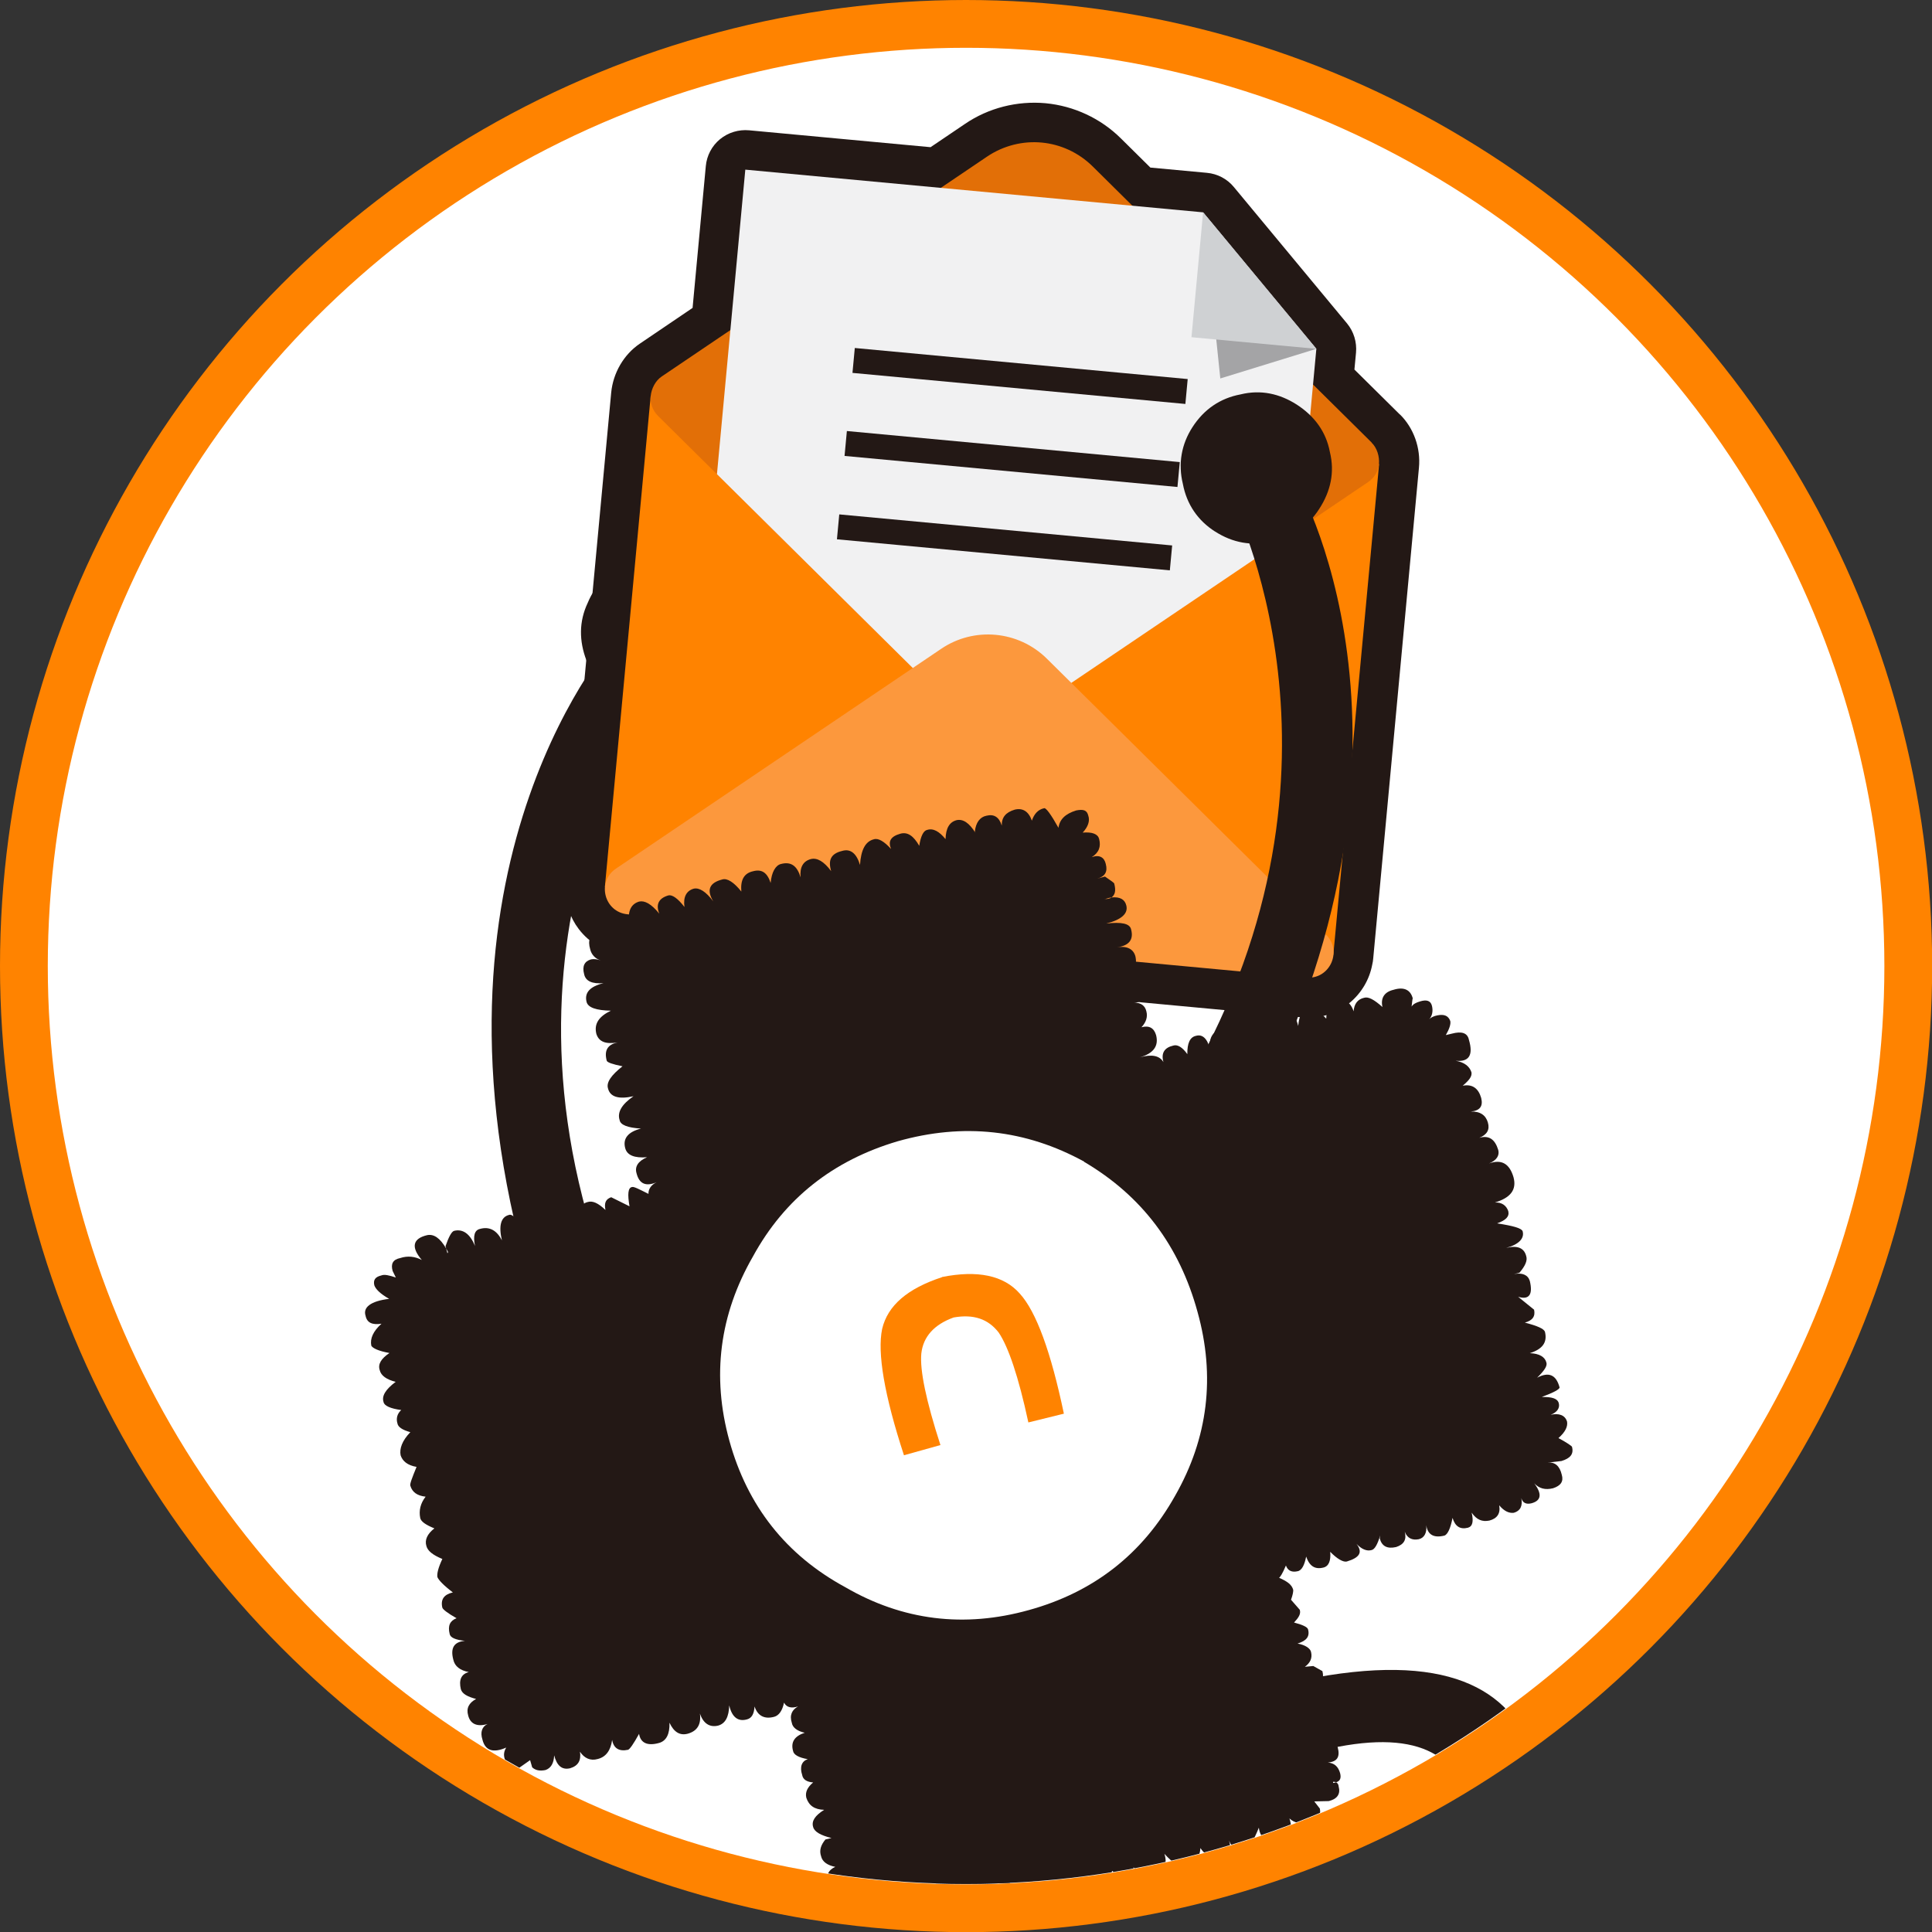 <svg xmlns="http://www.w3.org/2000/svg" xmlns:xlink="http://www.w3.org/1999/xlink" id="_&#x5716;&#x5C64;_1" viewBox="0 0 121.29 121.29"><rect x="0" y="0" width="121.29" height="121.29" fill="#333333" stroke="none"/><defs><style>.cls-1,.cls-2{fill:#fff;}.cls-3{fill:#ff8300;}.cls-4{fill:#cfd1d3;}.cls-5{fill:#fc983d;}.cls-6{fill:#a4a4a6;}.cls-7{clip-path:url(#clippath);}.cls-2{stroke:#ff8300;stroke-miterlimit:10;stroke-width:3px;}.cls-8{fill:#e26f07;}.cls-9{fill:none;}.cls-10{fill:#231815;}.cls-11{fill:#f1f1f2;}</style><clipPath id="clippath"><circle class="cls-9" cx="60.65" cy="60.7" r="57.57"></circle></clipPath></defs><circle class="cls-2" cx="60.65" cy="60.65" r="59.15"></circle><g class="cls-7"><g><g><path class="cls-10" d="M38.66,39.96l3.68,2.03s-11.93,14.59-4.9,36.2l-4.57,.78c-6.78-25.28,5.8-39.02,5.8-39.02Z"></path><path class="cls-10" d="M45.53,41.68c.56-1.18,.6-2.41,.14-3.61-.47-1.24-1.32-2.13-2.53-2.63-1.18-.56-2.39-.55-3.59-.09-1.24,.47-2.15,1.28-2.65,2.49-.56,1.18-.55,2.4-.08,3.63,.46,1.19,1.26,2.1,2.47,2.6,1.18,.56,2.41,.6,3.65,.12,1.2-.46,2.09-1.31,2.59-2.51Z"></path></g><path class="cls-10" d="M87.88,26.02l-2.85-2.82,.1-1.06c.06-.66-.14-1.32-.56-1.83l-7.11-8.57c-.42-.51-1.03-.83-1.69-.89l-3.55-.33-1.85-1.83c-1.27-1.26-2.95-2.04-4.73-2.21-1.78-.16-3.58,.29-5.06,1.3l-2.16,1.46-11.39-1.06c-.66-.06-1.32,.14-1.83,.56s-.83,1.03-.89,1.69l-.83,8.9-3.32,2.25c-1,.68-1.67,1.83-1.79,3.07l-2.87,30.8c-.01,.12-.01,.24,0,.36,0,.91,.28,1.79,.83,2.51,.69,.91,1.7,1.47,2.85,1.58l42.59,3.97c.13,.01,.25,.02,.38,.02,1.95,0,3.64-1.41,4-3.34,.03-.12,.05-.25,.06-.38l2.87-30.8h0c.12-1.25-.33-2.5-1.19-3.35Z"></path><path class="cls-10" d="M41.62,122.38l-.56,4.3c10.05,5.2,22.03,9.83,22.51-11.69l-4.81-.58c.76,15.88-7.59,12.76-17.14,7.98Z"></path><g><path class="cls-10" d="M105.77,121.55c1.45-.93,.51-2.82-.91-3.45-2.54-1.03-4.02-.81-5.67-.6-1.32,.16-4.51,1.26-5.77,2.59-1.31,1.29-1.39,4.39-1.39,4.39,0,0,12.24-1.96,13.74-2.93Z"></path><path class="cls-10" d="M91.81,124.52l4.27-.73c2.01-11.14,2.74-23.3-17.97-17.42l.98,4.7c14.95-5.41,14.47,2.93,12.71,13.45Z"></path></g><g id="Mail_Icon"><rect class="cls-3" x="46.81" y="19.44" width="30.94" height="45.93" transform="translate(14.27 100.48) rotate(-84.67)"></rect><path class="cls-8" d="M86.12,27.79l-17.52-17.34c-.89-.88-2.03-1.39-3.2-1.5s-2.39,.18-3.43,.88l-20.42,13.8c-.41,.27-.65,.77-.7,1.23-.04,.43,.1,.89,.46,1.25l17.52,17.34c.89,.88,2.03,1.39,3.2,1.5s2.39-.18,3.43-.88l20.42-13.8c.43-.29,.65-.71,.69-1.14,.04-.46-.11-1-.46-1.34Z"></path><g><path class="cls-11" d="M75.53,13.33l-28.74-2.68-1.78,19.12,13.83,13.69c.89,.88,2.03,1.39,3.2,1.5s2.39-.18,3.43-.88l16.12-10.89,1.05-11.29-7.11-8.57Z"></path><g><rect class="cls-10" x="63.24" y="13.1" width="1.57" height="20.99" transform="translate(34.6 85.16) rotate(-84.67)"></rect><rect class="cls-10" x="62.76" y="18.32" width="1.57" height="20.99" transform="translate(28.95 89.41) rotate(-84.67)"></rect><rect class="cls-10" x="62.27" y="23.55" width="1.57" height="20.99" transform="translate(23.31 93.67) rotate(-84.67)"></rect></g><polygon class="cls-6" points="75.53 13.33 76.61 23.76 82.64 21.9 75.53 13.33"></polygon><polygon class="cls-4" points="82.64 21.9 74.8 21.17 75.53 13.33 82.64 21.9"></polygon></g><path class="cls-5" d="M83.24,58.69l-17.52-17.34c-1.78-1.76-4.56-2.02-6.63-.62l-20.42,13.8c-1.23,.83-.74,2.74,.74,2.87l42.59,3.97c1.47,.14,2.3-1.65,1.25-2.69Z"></path></g><g><path class="cls-10" d="M81.32,30.1l-4.02,1.23s8.68,16.72-2.63,36.44l4.31,1.7c11.82-23.35,2.33-39.37,2.33-39.37Z"></path><path class="cls-10" d="M76.27,33.36c1.11,.72,2.33,.94,3.6,.63,1.28-.24,2.26-.97,2.95-2.04,.72-1.11,.98-2.3,.67-3.57-.24-1.28-.97-2.26-2.08-2.98-1.08-.69-2.26-.95-3.53-.64-1.28,.24-2.3,.94-3.02,2.06-.69,1.07-.91,2.29-.6,3.56,.24,1.28,.94,2.3,2.02,2.99Z"></path></g><path class="cls-10" d="M88.7,62.71c-.13-.56-.55-.78-1.22-.57-.56,.13-.82,.51-.69,1.08-.54-.48-.89-.66-1.15-.58-.41,.09-.63,.39-.66,.85-.2-.6-.59-.82-1.15-.69-.37,.12-.55,.51-.57,1.15-.43-.48-.81-.66-1.26-.57-.3,.08-.44,.43-.5,1.03-.21-.87-.67-1.19-1.35-1.02-.75,.21-1.08,.78-.94,1.65-.39-.48-.7-.74-.89-.66-.49,.13-.67,.51-.58,1.15-.17-.75-.52-1.08-1.01-.92-.64,.13-.85,.59-.76,1.27-.17-.68-.48-.97-.89-.85-.38,.08-.55,.47-.54,1.15-.31-.44-.62-.62-.88-.54-.56,.13-.78,.47-.62,1.04-.24-.41-.73-.51-1.48-.3,.86-.25,1.19-.71,1.02-1.39-.13-.45-.43-.63-.92-.5,.29-.31,.4-.65,.31-.99-.08-.37-.35-.56-.77-.55,.57-.02,.71-.43,.5-1.22-.09-.45-.47-.63-1.11-.54,.6-.17,.82-.55,.69-1.15-.12-.45-.51-.67-1.15-.57,.75-.1,1.05-.48,.88-1.12-.08-.38-.62-.48-1.56-.37,.98-.25,1.38-.64,1.26-1.13-.09-.38-.39-.56-.92-.51-.11,.08-.3,.12-.49,.09,.04,0,.08,0,.11,0,.15-.04,.26-.08,.37-.09,.22-.16,.29-.42,.17-.87,0-.04-.2-.18-.58-.44l-.49,.13c.49-.13,.67-.43,.54-.92-.09-.41-.39-.6-.88-.43,.45-.28,.59-.66,.46-1.15-.08-.3-.43-.44-1.03-.39,.33-.35,.47-.73,.35-1.07-.08-.34-.31-.41-.76-.32-.68,.21-1.04,.56-1.11,1.09-.48-.86-.79-1.27-.9-1.23-.38,.08-.63,.36-.77,.78-.21-.6-.59-.81-1.08-.69-.56,.17-.82,.48-.81,1-.16-.52-.47-.74-.96-.62-.41,.08-.67,.43-.73,1l.04,.08c-.39-.63-.78-.89-1.19-.8-.45,.12-.67,.51-.69,1.19-.39-.48-.77-.7-1.15-.58-.23,.04-.41,.39-.5,1-.36-.63-.74-.89-1.19-.76-.6,.17-.78,.47-.58,.96-.43-.48-.81-.7-1.08-.61-.53,.13-.81,.66-.87,1.61-.21-.71-.59-1.04-1.12-.88-.72,.17-.89,.59-.69,1.27-.47-.63-.89-.85-1.27-.76-.49,.13-.71,.51-.65,1.15-.21-.71-.59-1.01-1.23-.84-.34,.08-.59,.51-.65,1.19-.21-.64-.55-.89-1.12-.73-.56,.13-.78,.55-.72,1.27-.47-.59-.89-.85-1.19-.76-.83,.21-1,.67-.57,1.38-.47-.63-.89-.88-1.23-.8-.45,.13-.67,.51-.58,1.15-.43-.56-.78-.78-1-.73-.6,.17-.82,.55-.58,1.15-.51-.63-.93-.84-1.27-.76-.56,.17-.78,.7-.56,1.64-.21-.75-.56-1.05-1.05-.92-.37,.08-.48,.39-.36,.88l.28,.71c-.46-.25-.8-.39-.95-.31-.45,.09-.59,.43-.43,.99,.08,.34,.32,.6,.66,.7-.23-.07-.42-.1-.61-.06-.41,.12-.56,.43-.43,.92,.09,.45,.51,.63,1.22,.57-.86,.21-1.2,.6-1.07,1.16,.08,.38,.62,.55,1.53,.57-.75,.36-1.07,.82-.91,1.46,.16,.49,.58,.66,1.34,.53-.64,.13-.86,.51-.69,1.15,.04,.11,.35,.22,.99,.35-.7,.55-1.03,1.01-.91,1.39,.13,.53,.66,.7,1.6,.49-.74,.51-1.03,1.01-.87,1.5,.05,.3,.5,.48,1.34,.53-.83,.21-1.15,.64-.99,1.23,.12,.45,.58,.63,1.37,.57-.56,.24-.78,.59-.66,1,.17,.68,.59,.85,1.26,.57-.34,.16-.52,.43-.51,.73-.58-.29-.92-.47-1.03-.43-.26,.04-.29,.46-.16,1.21l-1.15-.57c-.34,.12-.45,.35-.36,.8-.46-.44-.81-.59-1.11-.5-.37,.08-.48,.35-.36,.88v.11c-.47-.63-.93-.85-1.38-.72-.49,.09-.63,.47-.43,1.07-.5-.4-.84-.55-1.07-.46-.45,.09-.59,.43-.5,1-.63-.78-1.01-1.15-1.2-1.07-.53,.13-.66,.7-.45,1.6-.32-.63-.78-.89-1.38-.72-.34,.08-.44,.43-.31,1.07-.32-.79-.78-1.08-1.31-.95-.15,.04-.33,.35-.54,.96l.04,.15s.08,.15,.12,.22l-.04,.08-.08-.3c-.39-.67-.78-.92-1.19-.84-.9,.21-1.04,.74-.34,1.56-.42-.22-.88-.28-1.36-.12-.45,.09-.6,.36-.47,.81l.2,.41c-.42-.14-.72-.21-.91-.13-.38,.09-.52,.28-.44,.62,.08,.23,.35,.52,.93,.85-1.17,.14-1.65,.54-1.48,1.06,.09,.45,.43,.59,1,.5-.52,.47-.73,.93-.64,1.38,.08,.15,.42,.33,1.14,.46-.52,.35-.74,.7-.61,1.08,.08,.34,.43,.59,1,.73-.63,.47-.89,.89-.76,1.27,.04,.23,.43,.41,1.11,.5-.26,.23-.33,.54-.24,.84,.04,.23,.31,.41,.81,.55-.52,.54-.69,1.04-.61,1.45,.12,.37,.43,.63,1,.73-.28,.69-.43,1.07-.39,1.18,.12,.41,.43,.63,.96,.69-.33,.42-.43,.88-.34,1.33,.04,.23,.35,.44,.89,.66-.45,.35-.62,.73-.5,1.11,.08,.3,.39,.56,1,.81-.25,.53-.35,.92-.31,1.14,.08,.19,.39,.52,.97,.96-.56,.13-.78,.44-.66,.96,.04,.11,.31,.33,.89,.66-.41,.16-.56,.47-.43,.99,.04,.22,.35,.37,.96,.43-.68,.06-.93,.44-.73,1.19,.09,.41,.43,.67,.97,.77-.49,.13-.63,.51-.5,1.07,.08,.3,.43,.48,.96,.62-.45,.24-.63,.58-.5,1.03,.13,.53,.55,.74,1.22,.54-.34,.16-.48,.5-.32,.99,.17,.68,.67,.85,1.49,.49-.14,.23-.18,.46-.09,.72,.13,.49,.43,.67,.92,.54l.67-.47,.13,.45c.19,.18,.46,.25,.84,.17,.34-.12,.52-.43,.54-.92,.17,.64,.48,.93,1,.81,.53-.16,.7-.51,.62-1.04,.27,.41,.66,.59,1.11,.46,.53-.13,.82-.55,.91-1.2,.09,.53,.44,.74,1,.62,.11-.04,.33-.35,.69-1,.09,.56,.51,.78,1.26,.57,.45-.13,.67-.55,.65-1.27,.28,.6,.66,.82,1.15,.69,.6-.17,.85-.59,.76-1.27,.21,.64,.63,.89,1.15,.76,.45-.13,.67-.55,.69-1.27,.17,.75,.56,1.04,1.12,.88,.3-.08,.44-.35,.47-.81,.2,.6,.63,.81,1.23,.65,.3-.08,.52-.39,.62-.89,.16,.3,.46,.37,.88,.24-.37,.2-.55,.54-.39,1.03,.05,.3,.35,.52,.81,.62-.64,.21-.89,.59-.73,1.15,.04,.23,.35,.41,.92,.51-.37,.12-.52,.47-.35,.99,.05,.3,.31,.44,.69,.47-.37,.31-.51,.62-.43,.96,.16,.49,.51,.74,1.12,.76-.56,.35-.81,.7-.69,1.08,.08,.3,.47,.52,1.15,.69l-.38,.09c-.29,.35-.4,.69-.27,1.06,.08,.34,.39,.56,.89,.66-.45,.2-.59,.54-.46,1.03,.08,.34,.47,.56,1.15,.57-.38,.09-.52,.36-.4,.77,.08,.38,.47,.52,1.11,.5-.04,.08-.03,.23,.01,.38,.17,.56,.4,.78,.85,.66,.19-.04,.3-.12,.41-.24,.24,.56,.55,.78,1,.65l.63-.54c.13,.49,.47,.67,1.03,.5,.23-.04,.44-.35,.66-.85,.16,.45,.62,.63,1.3,.42,.34-.08,.52-.39,.54-.92,.24,.41,.58,.55,.99,.43,.49-.13,.67-.51,.5-1.11,.24,.63,.67,.89,1.27,.76,.45-.12,.74-.51,.84-1.16,.31,.41,.73,.55,1.22,.38,.19-.04,.41-.31,.7-.78,.5,.22,.84,.28,1.03,.24,.07-.04,.37-.31,.88-.97,.16,.49,.58,.66,1.26,.5,.23-.08,.52-.39,.88-.97,.28,.41,.58,.59,.96,.47,.23-.04,.37-.27,.36-.69,.35,.37,.77,.51,1.33,.34,.6-.17,.82-.55,.61-1.19,.54,.59,.97,.88,1.34,.76,.56-.13,.89-.52,.92-1.12,.35,.52,.78,.7,1.3,.53,.49-.13,.67-.47,.5-1,.16,.45,.51,.63,1.03,.5,.23-.04,.52-.51,.84-1.31,.09,.72,.55,.93,1.27,.76,.68-.21,.89-.63,.65-1.34,.31,.29,.73,.36,1.14,.27,.64-.17,.86-.47,.77-.89l-.35-.45,.91-.02c.53-.13,.75-.44,.62-.92,0-.11-.08-.23-.16-.26-.04,0-.11,.04-.19,.04v-.07c.07,0,.15,0,.19,.03,.26-.08,.33-.27,.25-.58-.12-.41-.36-.63-.77-.66,.6-.05,.78-.36,.62-.96-.08-.34-.43-.6-1.08-.8,.52-.2,.74-.51,.66-.85-.13-.53-.47-.71-1.04-.54,.56-.2,.74-.55,.62-1.04-.08-.26-.28-.48-.66-.63,.49-.13,.67-.43,.54-.92l-.57-.32-.53,.05c.33-.24,.48-.54,.39-.92-.04-.23-.35-.45-.85-.54,.56-.17,.78-.44,.66-.89-.04-.15-.35-.29-.88-.43,.29-.31,.44-.54,.36-.8l-.55-.63c.11-.3,.14-.49,.14-.61-.08-.34-.39-.55-.89-.77,.07-.04,.22-.27,.43-.77,.12,.34,.39,.44,.73,.36,.26-.04,.44-.39,.54-.92,.21,.6,.55,.82,1.08,.69,.34-.08,.48-.43,.43-.99,.43,.44,.81,.66,1.04,.61,.83-.25,1.01-.59,.61-1.11,.31,.33,.65,.48,.95,.39,.19-.04,.37-.35,.54-.92l-.03,.19c.13,.49,.47,.67,1.03,.54,.49-.16,.67-.47,.54-.96,.16,.41,.47,.55,.88,.47,.34-.08,.52-.39,.47-.88,.09,.6,.47,.82,1.15,.65,.19-.08,.37-.43,.5-1.11,.16,.53,.47,.74,.96,.62,.3-.08,.37-.39,.24-.95,.31,.45,.66,.59,1.11,.5,.49-.13,.71-.44,.62-.96,.31,.37,.62,.51,.92,.47,.41-.12,.56-.43,.47-.92,.08,.3,.31,.41,.65,.32,.6-.17,.66-.58,.16-1.25,.31,.33,.69,.43,1.18,.31,.49-.16,.67-.43,.55-.84-.13-.57-.44-.82-.89-.77l.87-.1c.56-.17,.78-.44,.66-.89,0-.04-.31-.26-.85-.55,.44-.39,.59-.73,.54-1.03-.12-.41-.51-.55-1.03-.43,.41-.16,.59-.43,.51-.73-.08-.3-.43-.4-1.07-.39,.75-.28,1.12-.48,1.12-.6-.21-.79-.67-1-1.41-.61,.44-.43,.66-.74,.58-.96-.09-.34-.43-.56-1.04-.58,.79-.25,1.12-.67,.95-1.35-.08-.19-.46-.36-1.26-.57,.49-.13,.67-.4,.58-.81l-1-.81c.69,.21,.94-.14,.73-1-.12-.38-.47-.52-.99-.43l.34-.08c.37-.43,.51-.77,.43-1.03-.13-.53-.55-.7-1.26-.53,.79-.21,1.16-.6,1.03-1.05-.08-.19-.58-.33-1.6-.49,.56-.2,.78-.43,.7-.77-.12-.34-.39-.56-.84-.54,.97-.29,1.38-.79,1.17-1.58-.25-.86-.75-1.15-1.54-.87,.49-.2,.67-.51,.58-.85-.21-.68-.59-.93-1.19-.76,.49-.2,.67-.51,.54-.96-.13-.45-.47-.71-1.08-.69,.57-.05,.79-.32,.66-.85-.17-.6-.55-.89-1.16-.77,.41-.35,.59-.58,.55-.84-.12-.37-.43-.63-1-.73,.83,.09,1.13-.33,.84-1.31-.09-.45-.47-.55-1.07-.39l-.38,.09c.22-.38,.32-.69,.28-.88-.12-.34-.39-.44-.8-.36-.22,.04-.41,.13-.52,.24,.18-.19,.25-.5,.17-.83-.08-.34-.35-.41-.76-.28-.26,.08-.41,.16-.52,.32l.06-.49Z"></path><path class="cls-1" d="M68.07,72.93c-3.68-2.02-7.59-2.45-11.72-1.28-4.05,1.2-7.09,3.59-9.08,7.23-2.1,3.65-2.6,7.51-1.48,11.57,1.13,4.09,3.55,7.17,7.27,9.19,3.61,2.1,7.48,2.57,11.53,1.44,4.06-1.12,7.13-3.51,9.19-7.19,2.06-3.61,2.53-7.48,1.4-11.53-1.13-4.13-3.48-7.28-7.12-9.42Z"></path><path class="cls-3" d="M59.14,80.18c-2.16,.71-3.41,1.77-3.76,3.25-.31,1.5,.13,4.14,1.37,7.93l2.29-.64c-.9-2.78-1.3-4.7-1.2-5.75,.12-1.06,.81-1.82,2.03-2.26,1.25-.22,2.17,.09,2.83,.95,.6,.89,1.24,2.75,1.86,5.64l2.23-.55c-.81-3.86-1.73-6.4-2.77-7.54-1.01-1.15-2.66-1.48-4.88-1.04Z"></path></g></g></svg>